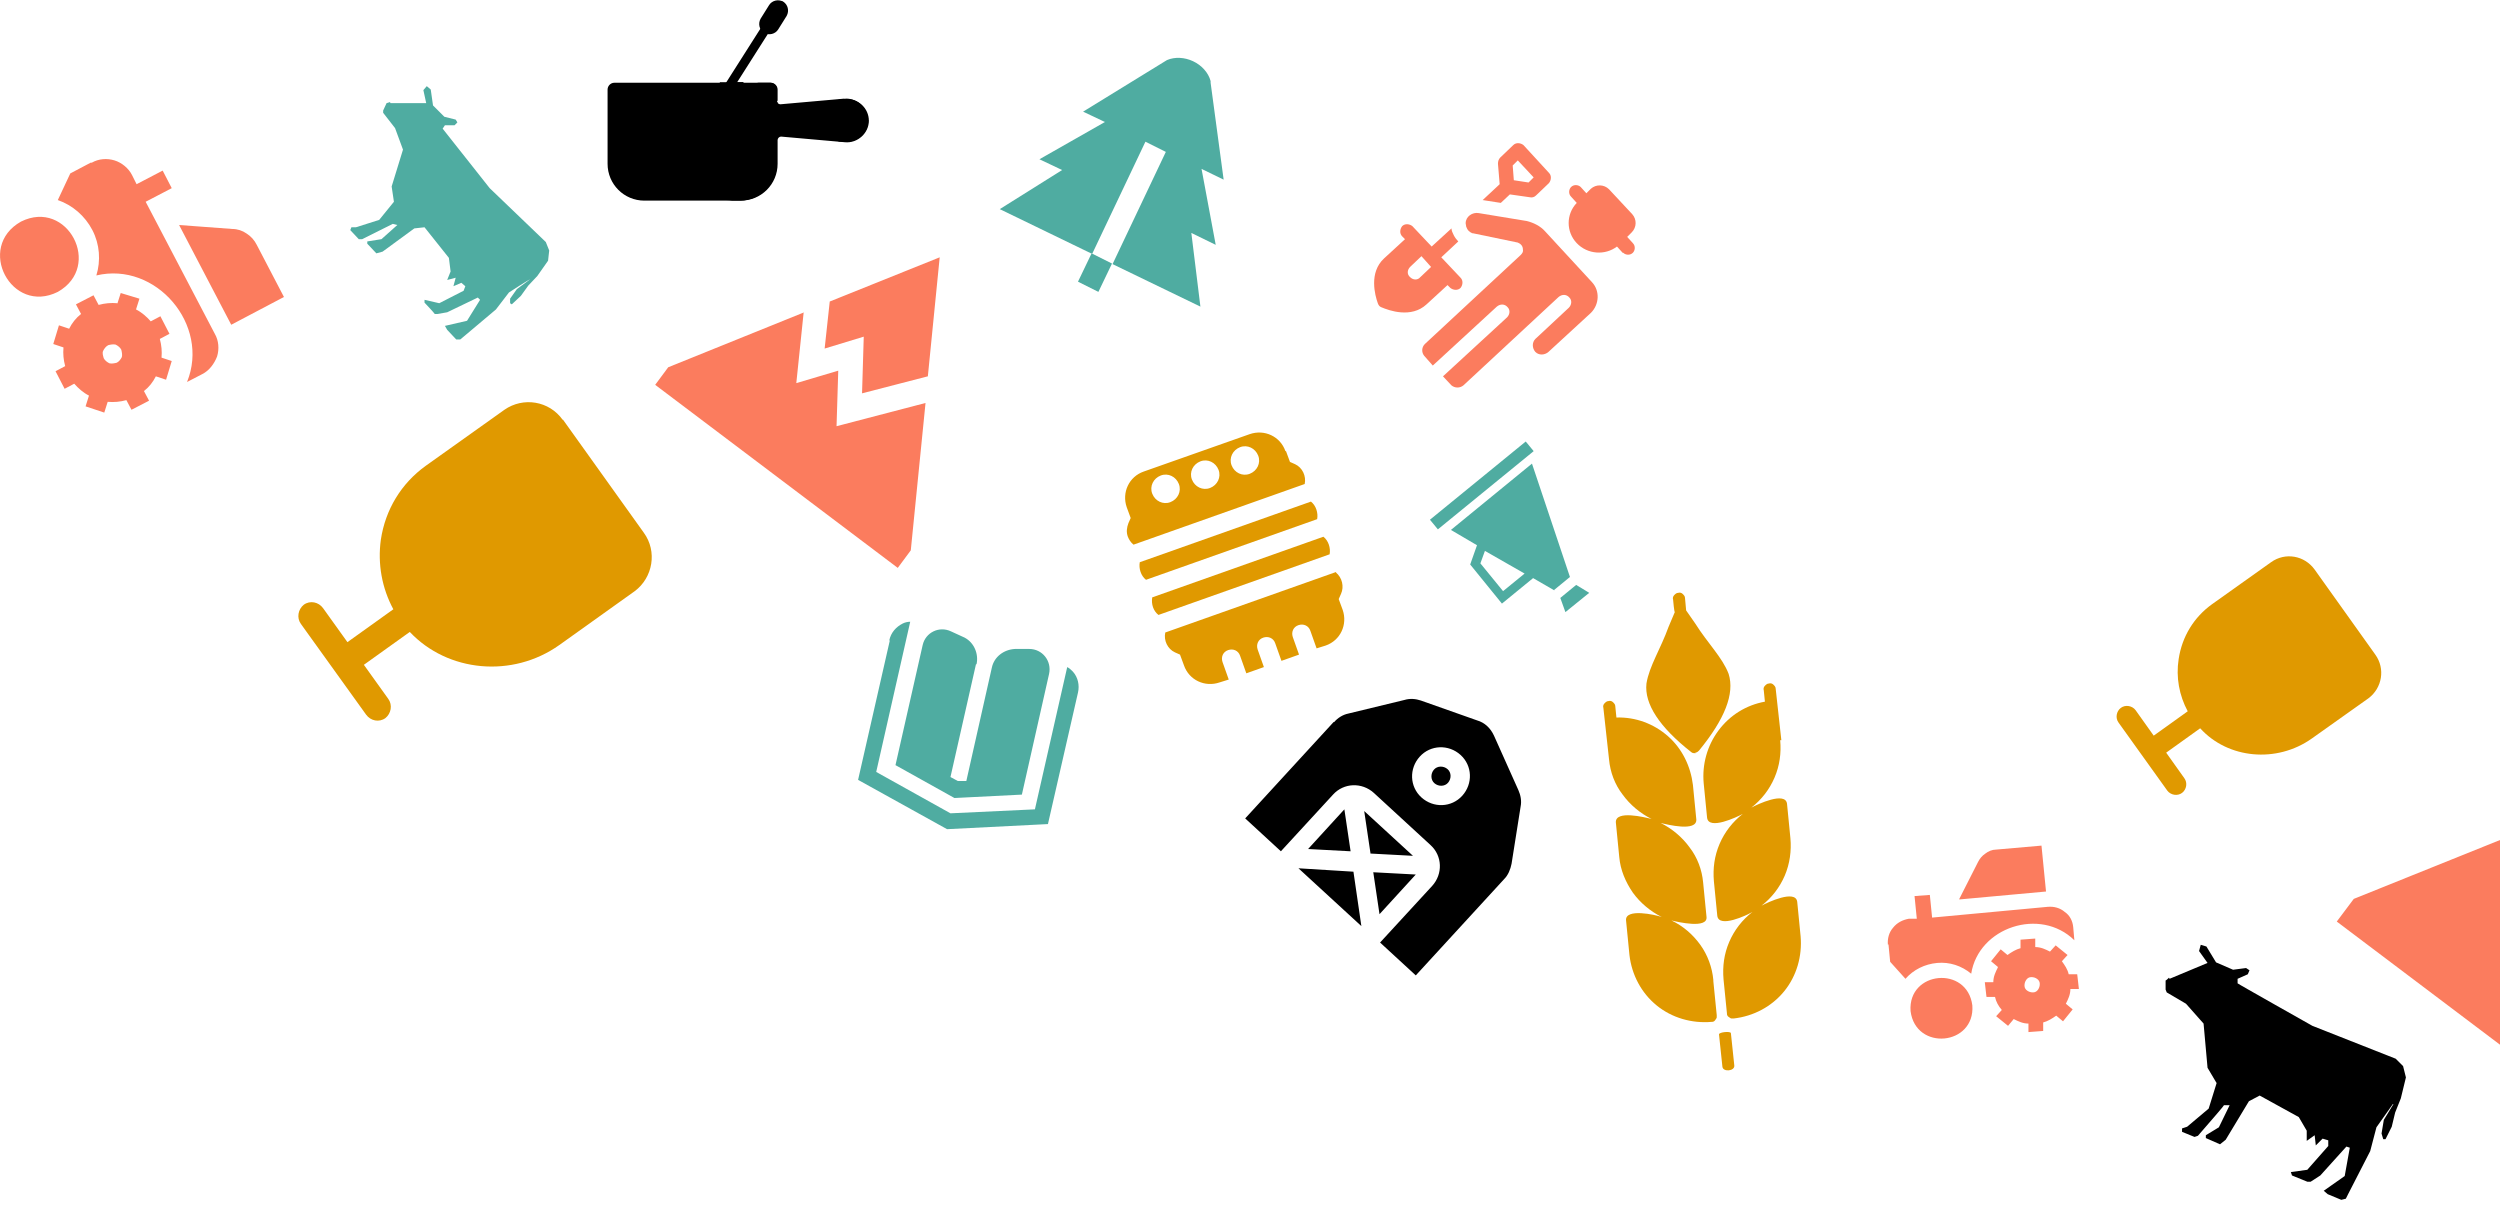 <?xml version="1.0" encoding="UTF-8"?>
<svg id="Calque_1" xmlns="http://www.w3.org/2000/svg" version="1.1" viewBox="0 0 441.1 215.6">
  <!-- Generator: Adobe Illustrator 29.7.1, SVG Export Plug-In . SVG Version: 2.1.1 Build 8)  -->
  <defs>
    <style>
      .st0 {
        fill: #fb7c5e;
      }

      .st1 {
        fill: #e09900;
      }

      .st2 {
        fill: #4faca1;
      }
    </style>
  </defs>
  <path class="st0" d="M475.2,160.8l2.8-27.5-25.3,10.2-1.1,10.9,8.9-2.7-.4,13.1,15.2-4h0ZM446.6,145.9l-1.7,16.3,9.6-2.9-.4,12.8,20.4-5.3-3.4,33.9-3,4-55.8-42.1,3-4,31.3-12.6Z"/>
  <path class="st1" d="M408.4,100.5l10.7,15c1.8,2.5,1.2,5.9-1.2,7.7l-10,7.1c-6.2,4.4-14.8,3.6-19.7-1.8l-6,4.3,3.2,4.5c.6.8.4,2-.4,2.6-.8.6-2,.4-2.6-.4l-8.6-12c-.6-.8-.4-2,.4-2.6.8-.6,2-.4,2.6.4l3.2,4.5,6-4.3c-1.5-2.8-2.1-6-1.6-9.2.6-4,2.7-7.4,5.9-9.7l10.4-7.4c2.5-1.8,5.9-1.2,7.7,1.3Z"/>
  <path d="M382.8,172.7l6.7-2.8-1.5-2.1.3-1.1,1,.3,1.7,2.8,3,1.3,2.3-.3.6.4-.3.7-1.8.8v.8c-.1,0,13.2,7.5,13.2,7.5l14.7,5.8,1.3,1.3.5,2-.9,3.7-1,2.5-.6,2.5-1.1,2.2h-.4c0,0-.3-1-.3-1l.4-2.4,1.7-2.8h-.1c0,0-2.9,4.1-2.9,4.1l-1.1,4.2-3.9,7.6-.4.8-.8.2-2.4-1-.7-.6,3.7-2.6.9-5-.6-.2-4.6,5.1-1.7,1.1h-.6c0,0-2.7-1.1-2.7-1.1l-.2-.6,2.9-.4,3.7-4.2v-1c0,0-1-.3-1-.3l-1.2,1.2-.2-1.8-1.4,1v-1.8s-1.4-2.4-1.4-2.4l-6.9-3.8-1.9,1-4.1,6.8-1,.8-2.5-1.1v-.5c0,0,2.3-1.4,2.3-1.4l1.9-3.9h-1c0,.1-2,2.4-2,2.4l-2.6,3-.6.2-2.2-.9v-.6s.9-.3.9-.3l3.8-3.2,1.4-4.5-1.6-2.7-.7-7.8-3.1-3.5-3.4-2-.2-.5v-1.6c.1,0,.6-.5.6-.5Z"/>
  <path class="st0" d="M352.5,170.6l-1.2-1,1.7-2.1,1.2,1c.7-.5,1.5-1,2.3-1.2v-1.5c-.1,0,2.6-.2,2.6-.2v1.5c1,0,1.8.4,2.6.8l1-1.1,2.1,1.7-1,1.1c.5.7,1,1.4,1.2,2.3h1.5c0-.1.3,2.6.3,2.6h-1.5c0,1-.4,1.8-.8,2.6l1.2,1-1.7,2.1-1.2-1c-.7.5-1.5,1-2.3,1.2v1.5c.1,0-2.6.2-2.6.2v-1.5c-1,0-1.8-.4-2.6-.8l-1,1.2-2.1-1.7,1-1.1c-.6-.7-1-1.4-1.2-2.3h-1.5c0,.1-.3-2.6-.3-2.6h1.5c0-1,.4-1.8.8-2.6ZM358.7,175.1c.4,0,.7-.2.9-.5.2-.3.3-.6.3-1,0-.4-.2-.7-.5-.9-.3-.2-.6-.3-1-.3-.4,0-.7.2-.9.5-.2.3-.3.6-.3,1,0,.4.2.7.5.9.3.2.6.3,1,.3ZM337.1,178.4c.9,7.1,11.4,6.1,10.9-1-.9-7.1-11.4-6.1-10.9,1ZM333.2,166.6l.3,3.1,2.7,3c1.4-1.6,3.4-2.6,5.6-2.8,2.2-.2,4.3.5,6,1.9,1.3-8.2,12.2-11.8,18.2-5.9l-.2-2.3c-.1-1.1-.6-2.1-1.5-2.7-.8-.7-1.9-1-3-.9l-20.4,1.9-.4-4-2.7.2.4,4h-1.4c-1.1.2-2.1.7-2.8,1.6-.7.8-1,1.9-.9,3ZM345.7,158.7l15.3-1.4-.8-8.1-8,.7c-.7,0-1.4.3-1.9.7-.6.4-1,.9-1.3,1.5l-3.3,6.5Z"/>
  <path class="st1" d="M302.3,172.9c-.2-2.2-1-4.4-2.3-6.2-1.3-1.8-3-3.3-5.1-4.3,1.2.3,6.4,1.5,6.2-.6l-.6-6.1c-.2-2.2-1-4.4-2.4-6.2-1.3-1.8-3.1-3.3-5.1-4.3,1.2.3,6.4,1.6,6.3-.6l-.6-6.1c-.4-3.3-1.9-6.4-4.4-8.6-2.5-2.2-5.7-3.4-9.1-3.3l-.2-2c0-.3-.2-.5-.4-.7-.2-.2-.5-.3-.8-.2-.3,0-.5.2-.7.4-.2.2-.3.5-.2.8l1,9.1c.2,2.2,1,4.4,2.4,6.2,1.3,1.8,3.1,3.3,5.1,4.3-1.2-.3-6.4-1.6-6.3.6l.6,6.1c.2,2.3,1.1,4.4,2.4,6.3,1.3,1.8,3.1,3.3,5.1,4.3-1.1-.4-6.5-1.6-6.3.6l.6,6.1c.4,3.5,2.1,6.7,4.8,8.9,2.7,2.2,6.2,3.2,9.7,2.9.1,0,.3,0,.4-.1.1,0,.2-.2.3-.3,0-.1.2-.2.2-.4,0-.1,0-.3,0-.4l-.6-6Z"/>
  <path class="st1" d="M314.3,130.6l-1-9.1c0-.3-.2-.5-.4-.7-.2-.2-.5-.3-.8-.2-.3,0-.5.2-.7.4-.2.2-.3.5-.2.8l.2,2c-3.3.6-6.2,2.4-8.2,5.1-2,2.7-2.9,6-2.6,9.3l.6,6.1c.3,2.2,5.2-.1,6.3-.7-1.8,1.4-3.2,3.2-4.1,5.3-.9,2.1-1.2,4.3-1,6.6l.6,6.1c.3,2.2,5.2-.1,6.2-.7-1.8,1.4-3.2,3.2-4.1,5.3-.9,2.1-1.2,4.3-1,6.6l.6,6c0,.1,0,.3.1.4,0,.1.2.2.3.3.1,0,.2.2.4.2.1,0,.3,0,.4,0,3.5-.4,6.7-2.1,8.9-4.8,2.2-2.7,3.2-6.2,2.9-9.7l-.6-6.1c-.3-2.2-5.2.1-6.3.7,1.8-1.4,3.2-3.2,4.1-5.3.9-2.1,1.2-4.4,1-6.6l-.6-6.1c-.3-2.2-5.2.1-6.3.7,1.8-1.4,3.2-3.2,4.1-5.3.9-2.1,1.2-4.3,1-6.6Z"/>
  <path class="st1" d="M303.3,182.5l.6,5.7c.1,1,2.2.8,2.1-.2l-.6-5.7c0-.4-2.1-.2-2.1.2Z"/>
  <path class="st1" d="M299.1,132.8c.3,0,.5-.2.7-.4,4.5-5.5,6.3-10,5.2-13.5-1.1-2.9-3.7-5.4-5.9-8.9l-1.6-2.3s-.2-2.1-.2-2.2c0-.3-.2-.5-.4-.7-.2-.2-.5-.3-.8-.2-.3,0-.5.2-.7.4-.2.2-.3.5-.2.8,0,.1.2,2.2.3,2.2l-1.1,2.6c-1.4,3.9-3.4,6.9-3.9,10-.4,3.6,2.3,7.7,7.9,12.1.2.2.5.2.8.2Z"/>
  <path class="st2" d="M276.2,108l-.9-2.5,2.8-2.3,2.3,1.4-4.2,3.4Z"/>
  <path class="st2" d="M270.6,79.6l-1.4-1.7-16.9,13.8,1.4,1.7,16.9-13.8Z"/>
  <path class="st2" d="M274.3,104.2l-3.8-2.2-5.5,4.5-5.6-6.9,1.2-3.4-4.6-2.7,14.3-11.7,6.7,20-2.8,2.3ZM269,101.2l-7-4-.8,2.2,4,4.9,3.8-3.1Z"/>
  <path class="st0" d="M286.3,44.6l-1-1.1c-2.1,1.6-5.2,1.4-7.1-.6-1.9-2-1.9-5.1,0-7.1l-1-1.1c-.5-.5-.4-1.3,0-1.7.5-.5,1.3-.4,1.7,0l1,1.1.8-.8c.9-.8,2.3-.8,3.2.1l4.1,4.4c.8.9.8,2.3-.1,3.2l-.8.8,1,1.1c.5.5.4,1.3,0,1.7-.5.5-1.3.4-1.7,0Z"/>
  <path class="st0" d="M249.2,39.9l3.4,3.6,3.5-3.2c0,.4.2.8.4,1.2.2.4.5.8.8,1.1l-3,2.8,3.4,3.6c.5.5.4,1.3,0,1.8-.5.5-1.3.4-1.8,0l-.5-.5-3.7,3.4c-2.7,2.5-6.6,1.1-8,.5-.3-.1-.5-.4-.6-.7-.5-1.4-1.6-5.4,1.1-7.9l3.7-3.4-.5-.5c-.5-.5-.4-1.3,0-1.8.5-.5,1.3-.4,1.8,0ZM248.8,47.1c-.5.5-.6,1.3,0,1.8.5.5,1.3.6,1.8,0l1.9-1.8-1.7-1.9-1.9,1.8Z"/>
  <path class="st0" d="M269.9,34.8l-3.5-.5-1.6,1.5-3.2-.5,3-2.8-.3-3.6c0-.4.1-.8.4-1.1l2.3-2.2c.5-.5,1.3-.4,1.8,0l4.5,4.9c.5.5.4,1.3,0,1.8l-2.3,2.2c-.3.3-.7.4-1.1.3ZM270.6,31.3l-2.8-3-.9.9.2,2.6,2.6.4.9-.9Z"/>
  <path class="st0" d="M259.9,41.2c-.6-.2-1-.6-1.2-1.2,0-.2-.1-.4-.1-.6,0-1.2,1.2-2,2.3-1.8l8.5,1.4s0,0,0,0c1.2.3,2.4.9,3.2,1.8l8.3,9c1.4,1.5,1.3,3.9-.2,5.4l-7.5,6.9c-.7.6-1.7.6-2.3,0-.6-.7-.6-1.7,0-2.3l5.9-5.5c.5-.5.6-1.3.1-1.8-.5-.6-1.3-.6-1.9-.1l-16.8,15.6c-.6.5-1.5.5-2.1,0l-1.5-1.6,11.3-10.4c.5-.5.6-1.3.1-1.8-.5-.6-1.3-.6-1.9-.1l-11.3,10.4-1.5-1.7c-.5-.6-.5-1.5.1-2.1l16.9-15.7c.3-.3.5-.6.4-1,0-.6-.4-1-.9-1.2l-8.2-1.7s0,0,0,0Z"/>
  <path d="M242.3,153.9l1.1,7.4,6.4-7-7.5-.4ZM241.8,150.5l-1.1-7.4,8.6,7.9-7.5-.4ZM230.8,149.8l6.4-7,1.1,7.4-7.5-.4ZM255.4,135.7c.7.6.7,1.7.1,2.4-.6.7-1.7.7-2.4.1-.7-.6-.7-1.7-.1-2.4.6-.7,1.7-.7,2.4-.1ZM235.3,127.4l-15.6,17,6.3,5.8,9.2-10c1.9-2.1,5.1-2.2,7.2-.3l10,9.2c2.1,1.9,2.2,5.1.3,7.2l-9.2,10,6.3,5.8,15.6-17c.7-.7,1.1-1.7,1.3-2.7l1.6-10.1c.2-1,0-2-.4-2.9l-4.3-9.6c-.6-1.3-1.6-2.3-3-2.7l-9.9-3.5c-.9-.3-1.9-.4-2.9-.1l-9.9,2.4c-1,.2-1.9.8-2.5,1.5h0ZM250.5,133.5c1.9-2.1,5.1-2.2,7.2-.3,2.1,1.9,2.2,5.1.3,7.2-1.9,2.1-5.1,2.2-7.2.3-2.1-1.9-2.2-5.1-.3-7.2ZM229.1,153.2l9.7.6,1.4,9.6-11.1-10.2Z"/>
  <path class="st1" d="M233.5,94.7c.9.7,1.3,2,1.1,3.1l-30.2,10.7c-.9-.7-1.3-1.9-1.1-3.1l30.2-10.7Z"/>
  <path class="st1" d="M235.7,101c1.1.9,1.5,2.5.9,3.8l-.4.9.7,1.9c.9,2.6-.4,5.4-3,6.3l-1.6.5-1.1-3.1c-.3-.9-1.2-1.3-2.1-1-.9.3-1.3,1.2-1,2.1l1.1,3.1-3.1,1.1-1.1-3.1c-.3-.9-1.2-1.3-2.1-1-.9.3-1.3,1.2-1,2.1l1.1,3.1-3.1,1.1-1.1-3.1c-.3-.9-1.2-1.3-2.1-1-.9.3-1.3,1.2-1,2.1l1.1,3.1-1.6.5c-2.6.9-5.4-.4-6.3-3l-.7-1.9-.9-.4c-1.3-.6-2-2.1-1.7-3.5l30.2-10.7Z"/>
  <path class="st1" d="M226.9,79.6l.7,1.9.9.4c1.3.6,2,2.1,1.7,3.5l-30.2,10.7c-.5-.4-.8-.9-1-1.4-.3-.8-.2-1.6.1-2.4l.4-.9-.7-1.9c-.9-2.6.4-5.4,3-6.3l18.7-6.6c2.6-.9,5.4.4,6.3,3ZM203.3,87.1c.5,1.3,1.9,2,3.2,1.5,1.3-.5,2-1.9,1.5-3.2-.5-1.3-1.9-2-3.2-1.5s-2,1.9-1.5,3.2ZM210.3,84.6c.5,1.3,1.9,2,3.2,1.5,1.3-.5,2-1.9,1.5-3.2-.5-1.3-1.9-2-3.2-1.5-1.3.5-2,1.9-1.5,3.2ZM217.3,82.1c.5,1.3,1.9,2,3.2,1.5,1.3-.5,2-1.9,1.5-3.2-.5-1.3-1.9-2-3.2-1.5-1.3.5-2,1.9-1.5,3.2Z"/>
  <path class="st1" d="M231.3,88.5c.9.7,1.3,2,1.1,3.1l-30.2,10.7c-.9-.7-1.3-2-1.1-3.1l30.2-10.7Z"/>
  <path class="st2" d="M196.2,46.5l-3.6-1.8-2.4,5,3.6,1.8,2.4-5ZM194.9,21.5l-3.8-1.8,14.8-9.1c1.4-.6,3.1-.5,4.6.2,1.5.7,2.7,2,3.1,3.5v.3c0,0,2.3,17.1,2.3,17.1l-3.9-1.9,2.5,13.4-4.3-2.1,1.6,13-15.5-7.5,9.4-19.8-3.6-1.8-9.4,19.8-16.3-7.9,11-6.9-4-1.9,11.6-6.6Z"/>
  <path class="st2" d="M157,113l-5.6,24.6,15.7,8.7,17.8-.9,5.3-23.2c.3-1.3,0-2.7-.9-3.7-.3-.3-.6-.6-1-.8l-5.7,25.1-14.9.7-13.1-7.3,6-26.5c-.4,0-.9.1-1.3.3-1.2.6-2.1,1.6-2.4,3ZM172.2,117.2l-4.5,19.9,1.3.7h1.5c0,0,4.5-20,4.5-20,.4-1.9,2.1-3.2,4.1-3.3h2.5c2.3,0,4,2.1,3.5,4.4l-4.8,21.3-11.9.6-10.4-5.8,4.8-21.2c.5-2.2,2.9-3.4,5-2.4l2.4,1.1c1.7.9,2.5,2.9,2.1,4.7h0Z"/>
  <path class="st0" d="M163.7,66.5l2.1-21.1-19.4,7.8-.9,8.3,6.9-2.1-.3,10,11.6-3h0ZM141.8,55.1l-1.3,12.5,7.4-2.2-.3,9.8,15.7-4.1-2.6,26-2.3,3.1-42.8-32.3,2.3-3.1,24-9.7Z"/>
  <path d="M149,17.4l-11.3,1c-.3,0-.6-.2-.6-.6v-2c0-.7-.6-1.2-1.2-1.2h-4.7l-2.1.9-2.1-.9h-18.6c-.7,0-1.2.6-1.2,1.2v13.1c0,3.6,2.9,6.5,6.5,6.5h17c3.6,0,6.5-2.9,6.5-6.5v-4.2c0-.3.3-.6.6-.6l11.3,1c2.2.2,4.2-1.6,4.2-3.8s-1.9-4-4.2-3.8Z"/>
  <path d="M135.2,24.1l2,.2c0,.1-.2.2-.2.4v4.2c0,3.6-2.9,6.5-6.5,6.5h-2.5c3.6,0,6.5-2.9,6.5-6.5v-4.2c0-.3.3-.6.6-.6Z"/>
  <path d="M137.1,17.8c0,.2,0,.3.2.4l-2,.2c-.3,0-.6-.2-.6-.6v-2c0-.7-.6-1.2-1.2-1.2h2.5c.7,0,1.2.6,1.2,1.2v2Z"/>
  <path d="M153.2,21.2c0,2.2-1.9,4-4.2,3.8h-1.2c1.7-.5,2.9-2,2.9-3.8s-1.2-3.3-2.9-3.7h1.2c.1-.1.2-.1.3-.1,2.1,0,3.8,1.7,3.8,3.8Z"/>
  <path d="M129.1,26.4h0c-1.1,0-2.1-.9-2.1-2.1v-9.8h4.2v9.8c0,1.1-.9,2.1-2.1,2.1Z"/>
  <path d="M131.1,14.5v9.8c0,1.2-.9,2.1-2.1,2.1s-.7-.1-1-.3c.6-.4,1-1,1-1.8v-9.8h2.1Z"/>
  <path d="M138.4,1.4l-13.1,20.6c-.2.4-.8.5-1.1.3-.4-.2-.5-.8-.3-1.1L137,.6c.2-.4.8-.5,1.1-.3.4.2.5.8.3,1.1Z"/>
  <path d="M138.2.3h0c.8.5,1.1,1.6.6,2.5l-1.5,2.4c-.5.8-1.6,1.1-2.5.6h0c-.8-.5-1.1-1.6-.6-2.5l1.5-2.4c.5-.8,1.6-1.1,2.5-.6Z"/>
  <path class="st1" d="M99.3,74l14.3,20c2.4,3.3,1.6,7.9-1.6,10.3l-13.3,9.5c-8.3,5.9-19.7,4.8-26.4-2.3l-8.1,5.8,4.3,6c.8,1.1.5,2.6-.5,3.4-1.1.8-2.6.5-3.4-.6l-11.5-16c-.8-1.1-.5-2.6.5-3.4,1.1-.8,2.6-.5,3.4.6l4.3,6,8.1-5.8c-2-3.7-2.8-8-2.2-12.3.8-5.3,3.6-9.9,7.9-13l13.9-9.9c3.3-2.3,7.9-1.6,10.3,1.8Z"/>
  <path class="st2" d="M68.9,18.2h6.3c0,0-.5-2.3-.5-2.3l.6-.7.7.6.4,2.8,2,2,2,.5.3.5-.5.5h-1.7c0,0-.4.6-.4.6l8.3,10.5,9.9,9.5.6,1.5-.2,1.8-1.9,2.7-1.6,1.7-1.3,1.8-1.6,1.5-.3-.2v-.8s1.2-1.7,1.2-1.7l2.3-1.7h0c0-.1-3.7,2.3-3.7,2.3l-2.3,3-5.7,4.8-.6.5h-.7c0,0-1.6-1.7-1.6-1.7l-.4-.7,3.9-.9,2.3-3.7-.4-.4-5.4,2.6-1.7.3h-.5c0-.1-1.8-2-1.8-2v-.5c0,0,2.6.6,2.6.6l4.3-2.2.3-.8-.7-.6-1.4.6.4-1.5-1.5.4.6-1.5-.3-2.4-4.3-5.4-1.8.2-5.6,4.1-1.1.3-1.6-1.7v-.4c0,0,2.5-.4,2.5-.4l2.8-2.5-.8-.2-2.4,1.2-3,1.5h-.6c0,0-1.5-1.6-1.5-1.6l.2-.5h.8s4.1-1.3,4.1-1.3l2.6-3.2-.4-2.7,2-6.5-1.4-3.8-2.1-2.7v-.4s.6-1.3.6-1.3l.6-.2Z"/>
  <path class="st0" d="M20.7,53.6l.6-1.9,3.3,1-.6,1.9c1,.5,1.9,1.3,2.6,2.1l1.7-.9,1.6,3.1-1.7.9c.3,1.1.4,2.2.3,3.3l1.8.6-1,3.3-1.8-.6c-.5,1-1.2,1.9-2.1,2.6l.9,1.7-3.1,1.6-.9-1.7c-1.1.3-2.2.4-3.3.3l-.6,1.9-3.3-1.1.6-1.9c-1-.5-1.9-1.3-2.6-2.1l-1.7.9-1.6-3.1,1.7-.9c-.3-1.1-.4-2.2-.3-3.3l-1.8-.6,1-3.3,1.8.6c.5-1,1.2-1.9,2.1-2.6l-.9-1.7,3.1-1.6.9,1.7c1.1-.3,2.2-.4,3.3-.3ZM18.3,63.2c.2.4.6.7,1,.9.4.1.9,0,1.3-.1.4-.2.7-.6.9-1,.1-.4,0-.9-.1-1.3-.2-.4-.6-.7-1-.9-.4-.1-.9,0-1.3.1-.4.2-.7.6-.9,1s0,.9.1,1.3ZM3.7,39.1c-8,4.5-1.7,16.5,6.5,12.4,8-4.5,1.7-16.5-6.5-12.4ZM16,28.7l-3.6,1.9-2.2,4.7c2.6.9,4.8,2.8,6.1,5.3,1.3,2.5,1.5,5.4.7,8,10.5-2.5,20.1,8.7,16,18.8l2.7-1.4c1.2-.6,2.1-1.8,2.6-3.1.4-1.3.3-2.8-.4-4l-12.2-23.3,4.6-2.4-1.6-3.1-4.6,2.4-.8-1.6c-.6-1.2-1.8-2.2-3.1-2.6-1.3-.4-2.8-.3-4,.4ZM31.6,39.7l9.2,17.6,9.3-4.9-4.8-9.2c-.4-.8-1-1.5-1.8-2-.7-.5-1.6-.8-2.5-.8l-9.4-.7Z"/>
</svg>